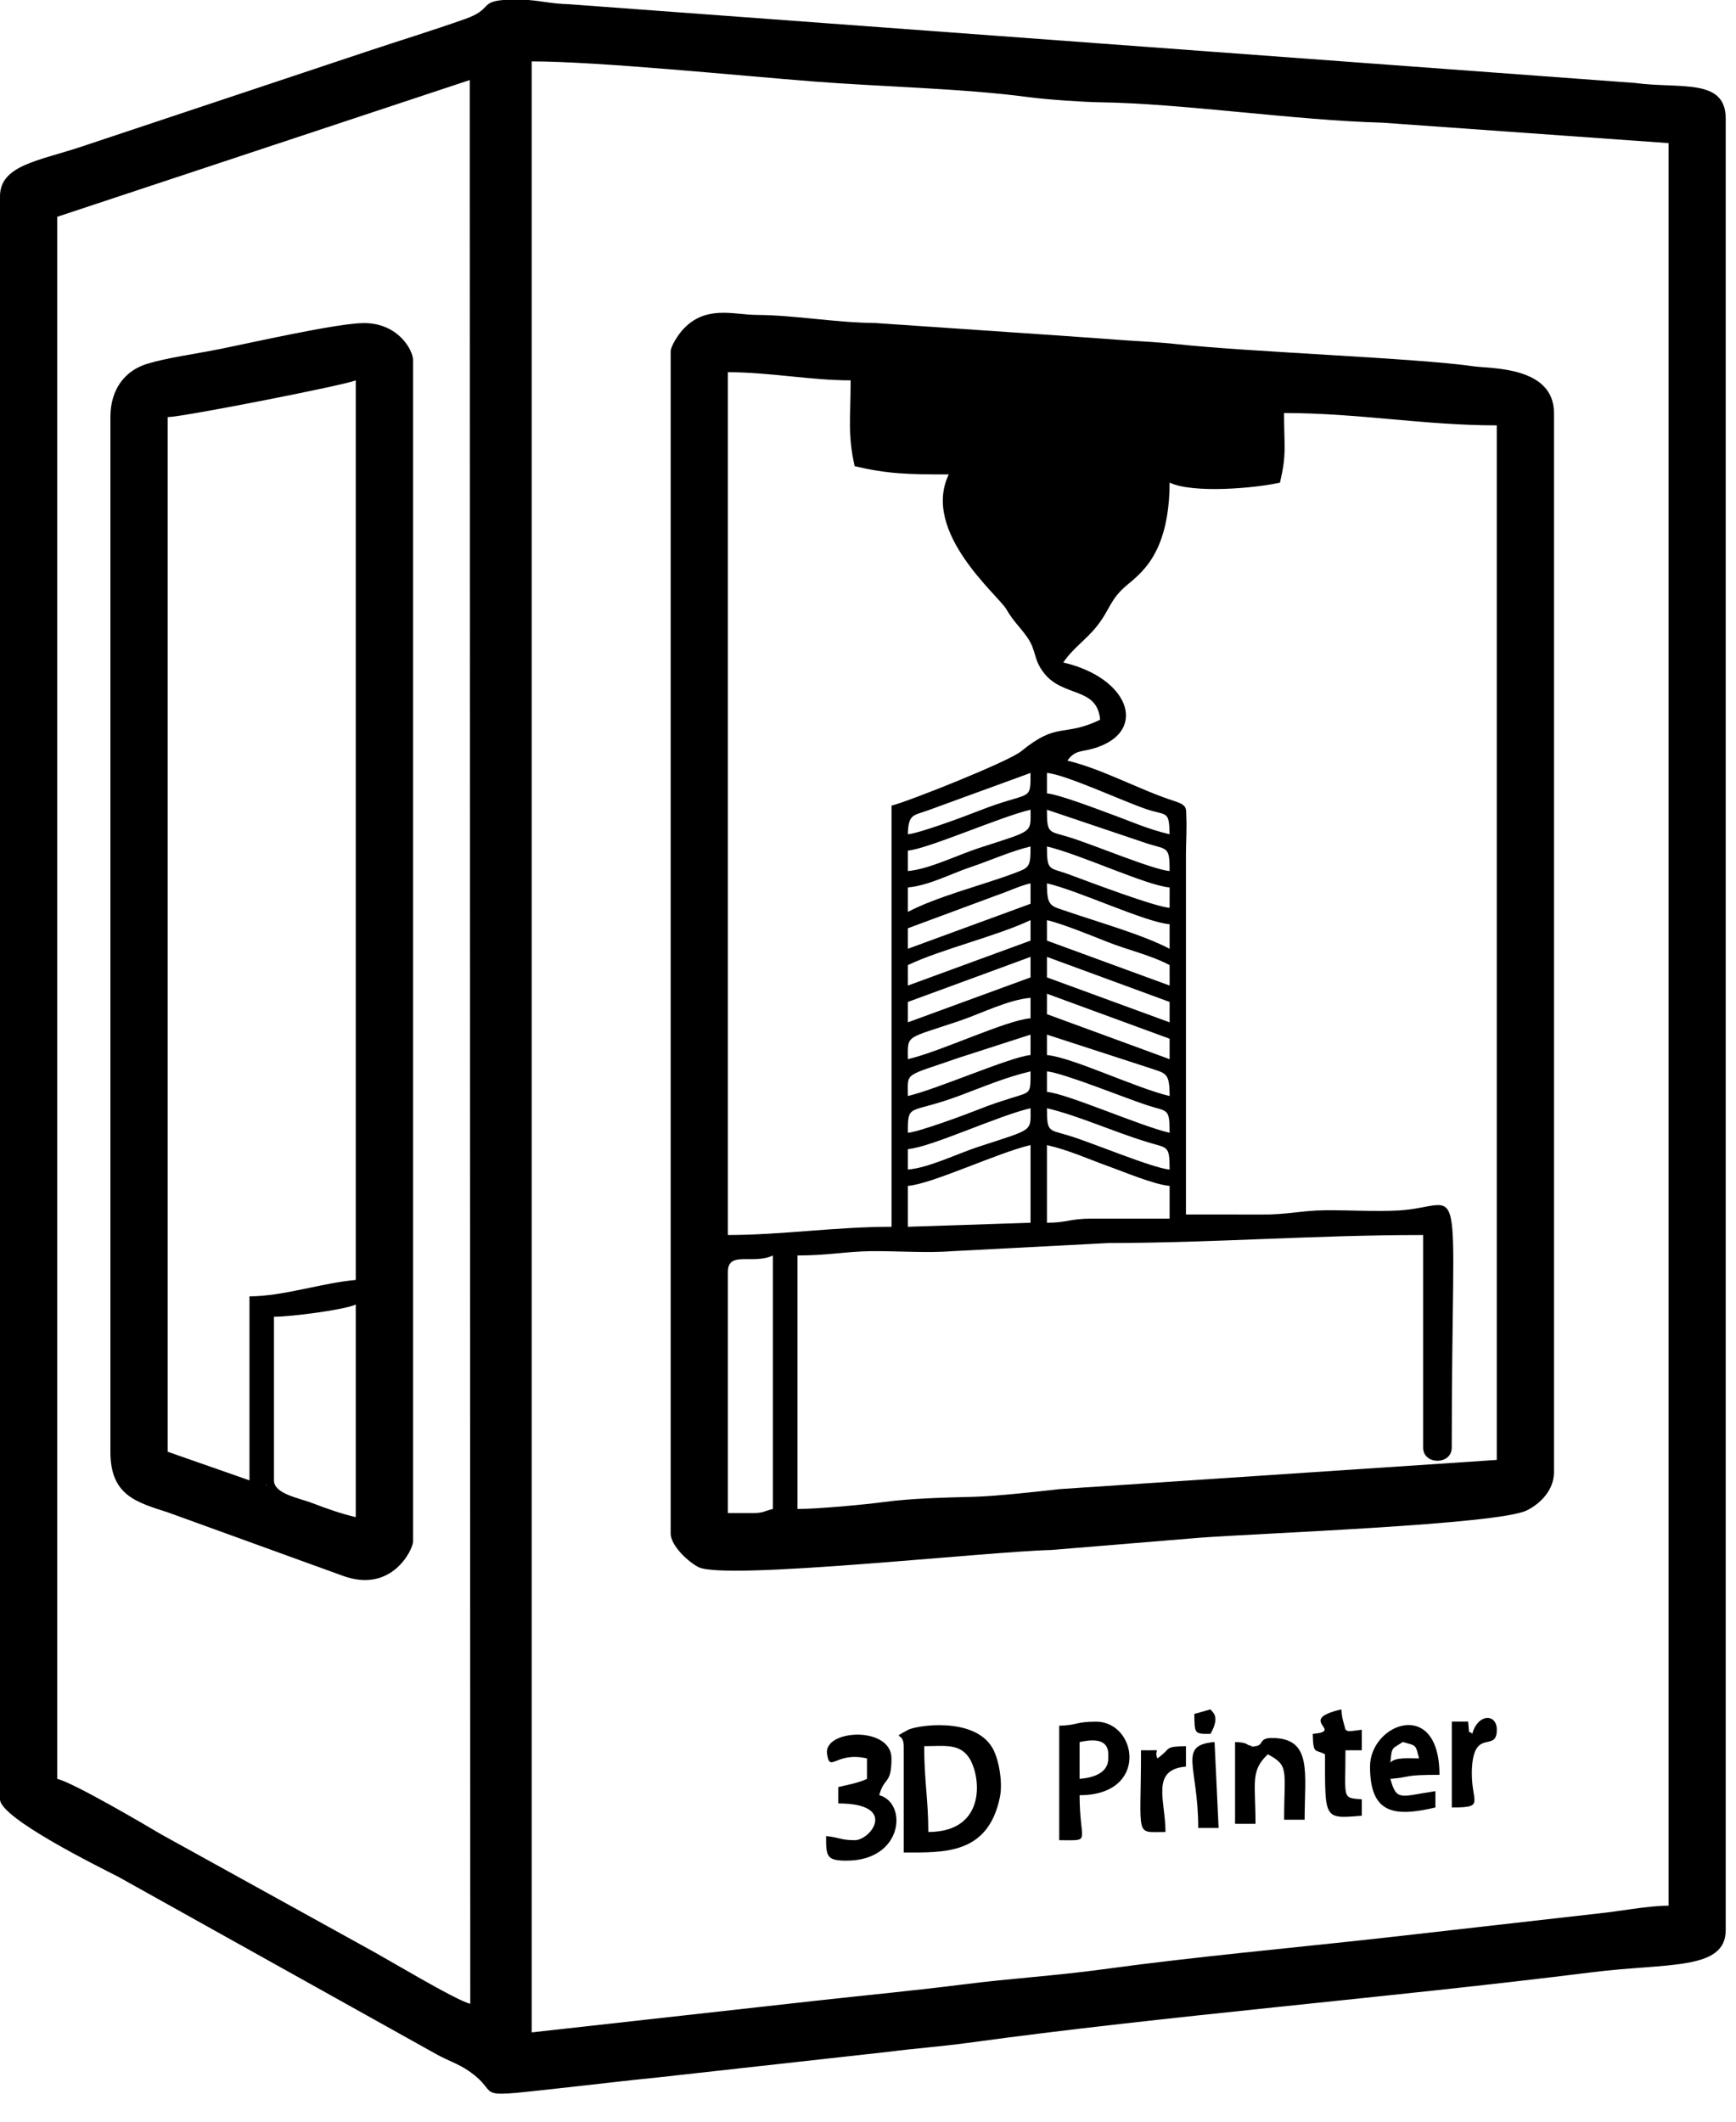 <svg width="27" height="33" viewBox="0 0 27 33" fill="none" xmlns="http://www.w3.org/2000/svg">
<path fill-rule="evenodd" clip-rule="evenodd" d="M8.269 31.611V0.955C9.297 0.955 11.473 1.175 12.661 1.268C13.649 1.346 14.989 1.376 15.982 1.509C16.28 1.549 16.843 1.587 17.109 1.591C18.379 1.608 20.168 1.874 21.498 1.908L25.951 2.226V29.64C25.631 29.64 25.172 29.731 24.863 29.761L21.55 30.137C20.058 30.303 18.625 30.429 17.146 30.631C16.384 30.734 15.727 30.77 14.966 30.867C14.262 30.956 13.496 31.03 12.732 31.114L8.269 31.611ZM7.826 0H8.218C8.441 0.018 8.591 0.059 8.839 0.065L25.424 1.29C26.136 1.385 26.84 1.209 26.84 1.845V30.021C26.84 30.653 25.929 30.529 24.76 30.676C21.564 31.076 18.113 31.354 15.046 31.775C14.628 31.832 14.2 31.863 13.846 31.91L10.182 32.317C9.796 32.354 9.406 32.403 8.979 32.449C7.18 32.646 7.866 32.607 7.289 32.21C7.132 32.101 6.959 32.047 6.786 31.95L1.845 29.194C1.548 29.041 0 28.28 0 27.986V3.053C0 2.569 0.604 2.502 1.264 2.282C1.742 2.122 2.265 1.948 2.743 1.789C3.744 1.455 4.687 1.142 5.7 0.803C6.238 0.624 6.696 0.485 7.229 0.297C7.656 0.148 7.462 0.031 7.826 0ZM0.89 3.372L7.306 1.245L7.314 31.166C7.087 31.113 6.016 30.464 5.703 30.297L2.507 28.531C2.268 28.389 1.143 27.727 0.89 27.668V3.372Z" fill="black"/>
<path fill-rule="evenodd" clip-rule="evenodd" d="M11.704 23.534H11.321V19.781C11.321 19.449 11.717 19.673 12.021 19.527V23.47C11.879 23.504 11.875 23.534 11.704 23.534ZM14.12 19.081V18.445C14.501 18.414 15.522 17.927 16.028 17.81V19.018L14.12 19.081ZM16.283 19.018V17.81C16.627 17.89 16.911 18.021 17.228 18.136C17.457 18.217 17.947 18.425 18.191 18.445V18.954H16.982C16.629 18.954 16.605 19.018 16.283 19.018ZM16.283 17.237C16.768 17.351 17.3 17.597 17.852 17.766C18.162 17.861 18.191 17.809 18.191 18.191C17.926 18.169 16.994 17.775 16.621 17.662C16.311 17.567 16.283 17.618 16.283 17.237ZM14.12 18.191V17.873C14.483 17.843 15.509 17.358 16.028 17.237C16.028 17.608 16.087 17.552 15.225 17.834C14.889 17.944 14.445 18.164 14.12 18.191ZM16.283 16.664C16.537 16.686 17.522 17.088 17.852 17.194C18.162 17.294 18.191 17.23 18.191 17.619C17.726 17.511 16.593 17.008 16.283 16.983V16.664ZM14.12 17.619C14.12 17.144 14.128 17.34 14.937 17.037C15.271 16.912 15.646 16.753 16.028 16.664C16.028 17.019 16.036 16.981 15.74 17.075C15.514 17.147 15.423 17.175 15.22 17.256C15.014 17.337 14.299 17.604 14.12 17.619ZM16.283 16.092L17.867 16.607C18.134 16.699 18.191 16.674 18.191 17.047C17.666 16.924 16.672 16.443 16.283 16.41V16.092ZM14.12 17.047C14.12 16.663 14.046 16.755 14.922 16.449L16.028 16.092V16.41C15.718 16.436 14.584 16.938 14.12 17.047ZM14.12 16.474C14.12 16.087 14.069 16.166 14.924 15.878C15.252 15.767 15.684 15.548 16.028 15.52V15.838C15.639 15.87 14.645 16.351 14.12 16.474ZM16.283 15.456L18.191 16.156V16.474L16.283 15.774V15.456ZM16.283 14.883L18.191 15.584V15.901L16.283 15.202V14.883ZM14.12 15.901V15.584L16.028 14.883V15.202L14.12 15.901ZM16.283 14.311C16.52 14.367 16.964 14.547 17.218 14.648C17.562 14.784 17.892 14.853 18.191 15.011V15.329L16.283 14.63V14.311ZM14.12 15.329V15.011C14.629 14.767 15.521 14.554 16.028 14.311V14.63L14.12 15.329ZM16.283 13.739C16.789 13.857 17.81 14.344 18.191 14.375V14.757C17.78 14.54 17.074 14.34 16.606 14.179C16.339 14.086 16.283 14.111 16.283 13.739ZM14.12 14.757V14.438L15.511 13.922C15.679 13.866 15.855 13.779 16.028 13.739V14.057L14.12 14.757ZM16.283 13.166C16.802 13.287 17.828 13.773 18.191 13.803V14.12C17.947 14.1 16.957 13.722 16.616 13.597C16.318 13.487 16.283 13.557 16.283 13.166ZM14.12 14.184V13.803C14.44 13.776 14.805 13.584 15.081 13.492C15.403 13.385 15.721 13.238 16.028 13.166C16.028 13.498 16.01 13.494 15.752 13.59C15.286 13.765 14.573 13.944 14.12 14.184ZM16.283 12.594L17.852 13.123C18.162 13.218 18.191 13.166 18.191 13.548C17.926 13.526 16.994 13.132 16.621 13.019C16.311 12.924 16.283 12.975 16.283 12.594ZM14.12 13.548V13.23C14.43 13.204 15.564 12.702 16.028 12.594C16.028 12.965 16.087 12.909 15.225 13.19C14.889 13.3 14.445 13.521 14.12 13.548ZM16.283 12.022C16.569 12.045 17.467 12.462 17.82 12.582C18.152 12.695 18.182 12.596 18.191 12.976C17.847 12.896 17.561 12.764 17.244 12.65C17.063 12.583 16.462 12.354 16.283 12.34V12.022ZM14.12 12.976C14.127 12.651 14.209 12.688 14.444 12.6L16.028 12.022C16.028 12.488 16.038 12.289 15.22 12.613C15.014 12.694 14.299 12.961 14.12 12.976ZM18.191 7.506C18.554 7.68 19.532 7.593 19.908 7.506C20.014 7.047 19.971 6.972 19.971 6.424C21.128 6.424 22.145 6.616 23.279 6.616V22.707L16.483 23.161C16.144 23.199 15.495 23.272 15.139 23.281C14.731 23.291 14.165 23.305 13.756 23.361C13.466 23.4 12.729 23.47 12.403 23.47V19.527C12.879 19.527 13.151 19.466 13.545 19.46C13.945 19.456 14.428 19.492 14.817 19.46L17.234 19.334C18.919 19.331 20.429 19.209 22.134 19.209V22.516C22.134 22.788 22.579 22.788 22.579 22.516C22.579 18.011 22.823 18.767 21.753 18.827C21.387 18.847 20.976 18.82 20.605 18.824C20.225 18.829 20.037 18.894 19.591 18.891C19.209 18.889 18.827 18.89 18.445 18.89V13.293C18.445 13.115 18.46 12.882 18.451 12.712C18.444 12.57 18.476 12.527 18.258 12.457C17.731 12.288 17.135 11.956 16.601 11.831C16.736 11.646 16.814 11.713 17.085 11.616C17.842 11.342 17.553 10.541 16.537 10.304C16.687 10.081 16.887 9.956 17.057 9.743C17.276 9.469 17.255 9.323 17.545 9.086C17.754 8.916 17.904 8.756 18.022 8.482C18.138 8.21 18.191 7.873 18.191 7.506ZM17.11 11.195C16.534 11.471 16.455 11.216 15.882 11.685C15.684 11.847 14.111 12.473 13.866 12.53V19.081C12.987 19.081 12.163 19.209 11.321 19.209V5.789C11.968 5.789 12.609 5.916 13.23 5.916C13.23 6.486 13.182 6.773 13.293 7.251C13.81 7.372 14.111 7.379 14.756 7.379C14.326 8.276 15.53 9.265 15.65 9.473C15.765 9.672 15.861 9.746 15.976 9.911C16.126 10.125 16.065 10.252 16.241 10.473C16.538 10.849 17.067 10.681 17.11 11.195ZM10.431 5.47V23.852C10.431 24.041 10.708 24.297 10.865 24.375C11.289 24.584 15.33 24.133 16.348 24.108L18.64 23.919C19.564 23.847 23.297 23.715 23.747 23.492C23.953 23.39 24.169 23.18 24.169 22.898V6.424C24.169 5.695 23.182 5.735 22.924 5.698C22.015 5.567 19.435 5.476 18.308 5.353C18.005 5.319 17.611 5.303 17.36 5.283C17.032 5.257 16.733 5.24 16.47 5.219L13.612 5.024C12.996 5.019 12.368 4.902 11.767 4.898C11.404 4.896 10.965 4.736 10.609 5.139C10.554 5.202 10.431 5.378 10.431 5.47Z" fill="black"/>
<path fill-rule="evenodd" clip-rule="evenodd" d="M4.261 23.025V20.48C4.537 20.48 5.364 20.371 5.533 20.29V23.597C5.309 23.545 5.088 23.467 4.861 23.38C4.642 23.296 4.261 23.236 4.261 23.025ZM4.134 23.088L4.153 23.107C4.151 23.106 4.128 23.095 4.134 23.088ZM3.88 20.163V23.025L2.608 22.58V6.488C2.865 6.482 5.39 5.984 5.533 5.916V19.908C5.021 19.951 4.404 20.163 3.88 20.163ZM1.717 6.488V22.58C1.717 23.263 2.121 23.364 2.616 23.525L5.325 24.507C6.098 24.794 6.424 24.094 6.424 23.979V5.598C6.424 5.451 6.198 5.025 5.661 5.025C5.248 5.025 3.895 5.334 3.397 5.433C3.041 5.505 2.588 5.566 2.287 5.659C1.948 5.763 1.717 6.049 1.717 6.488Z" fill="black"/>
<path fill-rule="evenodd" clip-rule="evenodd" d="M14.374 27.159C14.667 27.159 14.898 27.116 15.051 27.31C15.254 27.567 15.378 28.494 14.438 28.494C14.438 27.988 14.374 27.702 14.374 27.159ZM14.056 27.159V28.813C14.682 28.813 15.368 28.85 15.552 27.95C15.599 27.718 15.534 27.351 15.432 27.181C15.143 26.696 14.246 26.837 14.12 26.907C13.845 27.06 14.056 26.922 14.056 27.159Z" fill="black"/>
<path fill-rule="evenodd" clip-rule="evenodd" d="M13.484 27.35V27.668C13.358 27.728 13.19 27.76 13.038 27.795V28.05C13.971 28.05 13.546 28.622 13.293 28.622C13.074 28.622 13.046 28.575 12.848 28.558C12.848 28.871 12.852 28.94 13.165 28.94C14.051 28.94 14.118 28.041 13.675 27.922C13.752 27.631 13.865 27.764 13.865 27.35C13.865 26.84 12.805 26.897 12.863 27.28C12.909 27.587 12.997 27.237 13.484 27.35Z" fill="black"/>
<path fill-rule="evenodd" clip-rule="evenodd" d="M16.791 27.668V27.095C16.941 27.064 17.237 27.012 17.237 27.286V27.35C17.237 27.575 17.01 27.65 16.791 27.668ZM16.474 26.841V28.622C16.993 28.622 16.791 28.681 16.791 27.922C17.874 27.922 17.691 26.778 17.046 26.778C16.727 26.778 16.761 26.834 16.474 26.841Z" fill="black"/>
<path fill-rule="evenodd" clip-rule="evenodd" d="M21.625 27.414C21.646 27.16 21.651 27.206 21.816 27.095C22.036 27.155 22.012 27.13 22.071 27.35C21.907 27.35 21.701 27.328 21.625 27.414ZM21.308 27.477C21.308 28.222 21.695 28.26 22.325 28.113V27.859C21.785 27.938 21.721 28.025 21.625 27.668C21.973 27.639 21.799 27.605 22.388 27.605C22.388 26.393 21.308 26.805 21.308 27.477Z" fill="black"/>
<path fill-rule="evenodd" clip-rule="evenodd" d="M19.209 27.095V28.367H19.527C19.527 27.721 19.444 27.547 19.718 27.286C20.056 27.465 19.972 27.528 19.972 28.303H20.291C20.291 27.573 20.417 27.032 19.781 27.032C19.569 27.032 19.665 27.145 19.519 27.161C19.335 27.182 19.584 27.179 19.418 27.143C19.398 27.138 19.393 27.1 19.209 27.095Z" fill="black"/>
<path fill-rule="evenodd" clip-rule="evenodd" d="M20.417 26.968C20.425 27.298 20.452 27.2 20.608 27.286C20.608 28.304 20.586 28.29 21.18 28.241V27.986C20.866 27.96 20.926 27.99 20.926 27.223H21.18V26.904C21.162 26.906 21.022 26.924 21.02 26.924C20.922 26.922 21.001 26.94 20.926 26.904C20.892 26.76 20.876 26.758 20.862 26.587C20.142 26.754 20.925 26.924 20.417 26.968Z" fill="black"/>
<path fill-rule="evenodd" clip-rule="evenodd" d="M18 27.35C17.932 27.181 18.13 27.231 17.746 27.223C17.746 28.607 17.641 28.494 18.127 28.494C18.127 28.009 17.89 27.523 18.445 27.477V27.159C18.09 27.167 18.231 27.189 18 27.35Z" fill="black"/>
<path fill-rule="evenodd" clip-rule="evenodd" d="M22.898 26.968C22.839 26.891 22.857 27.04 22.834 26.777H22.58V28.113C23.137 28.113 22.857 28.038 22.895 27.476C22.936 26.88 23.28 27.261 23.28 26.904C23.28 26.648 22.983 26.65 22.898 26.968Z" fill="black"/>
<path fill-rule="evenodd" clip-rule="evenodd" d="M18.636 28.431H18.953L18.89 27.095C18.312 27.144 18.636 27.459 18.636 28.431Z" fill="black"/>
<path fill-rule="evenodd" clip-rule="evenodd" d="M18.575 26.658C18.58 26.972 18.575 26.968 18.827 26.968C18.988 26.682 18.847 26.627 18.827 26.587L18.575 26.658Z" fill="black"/>
</svg>
